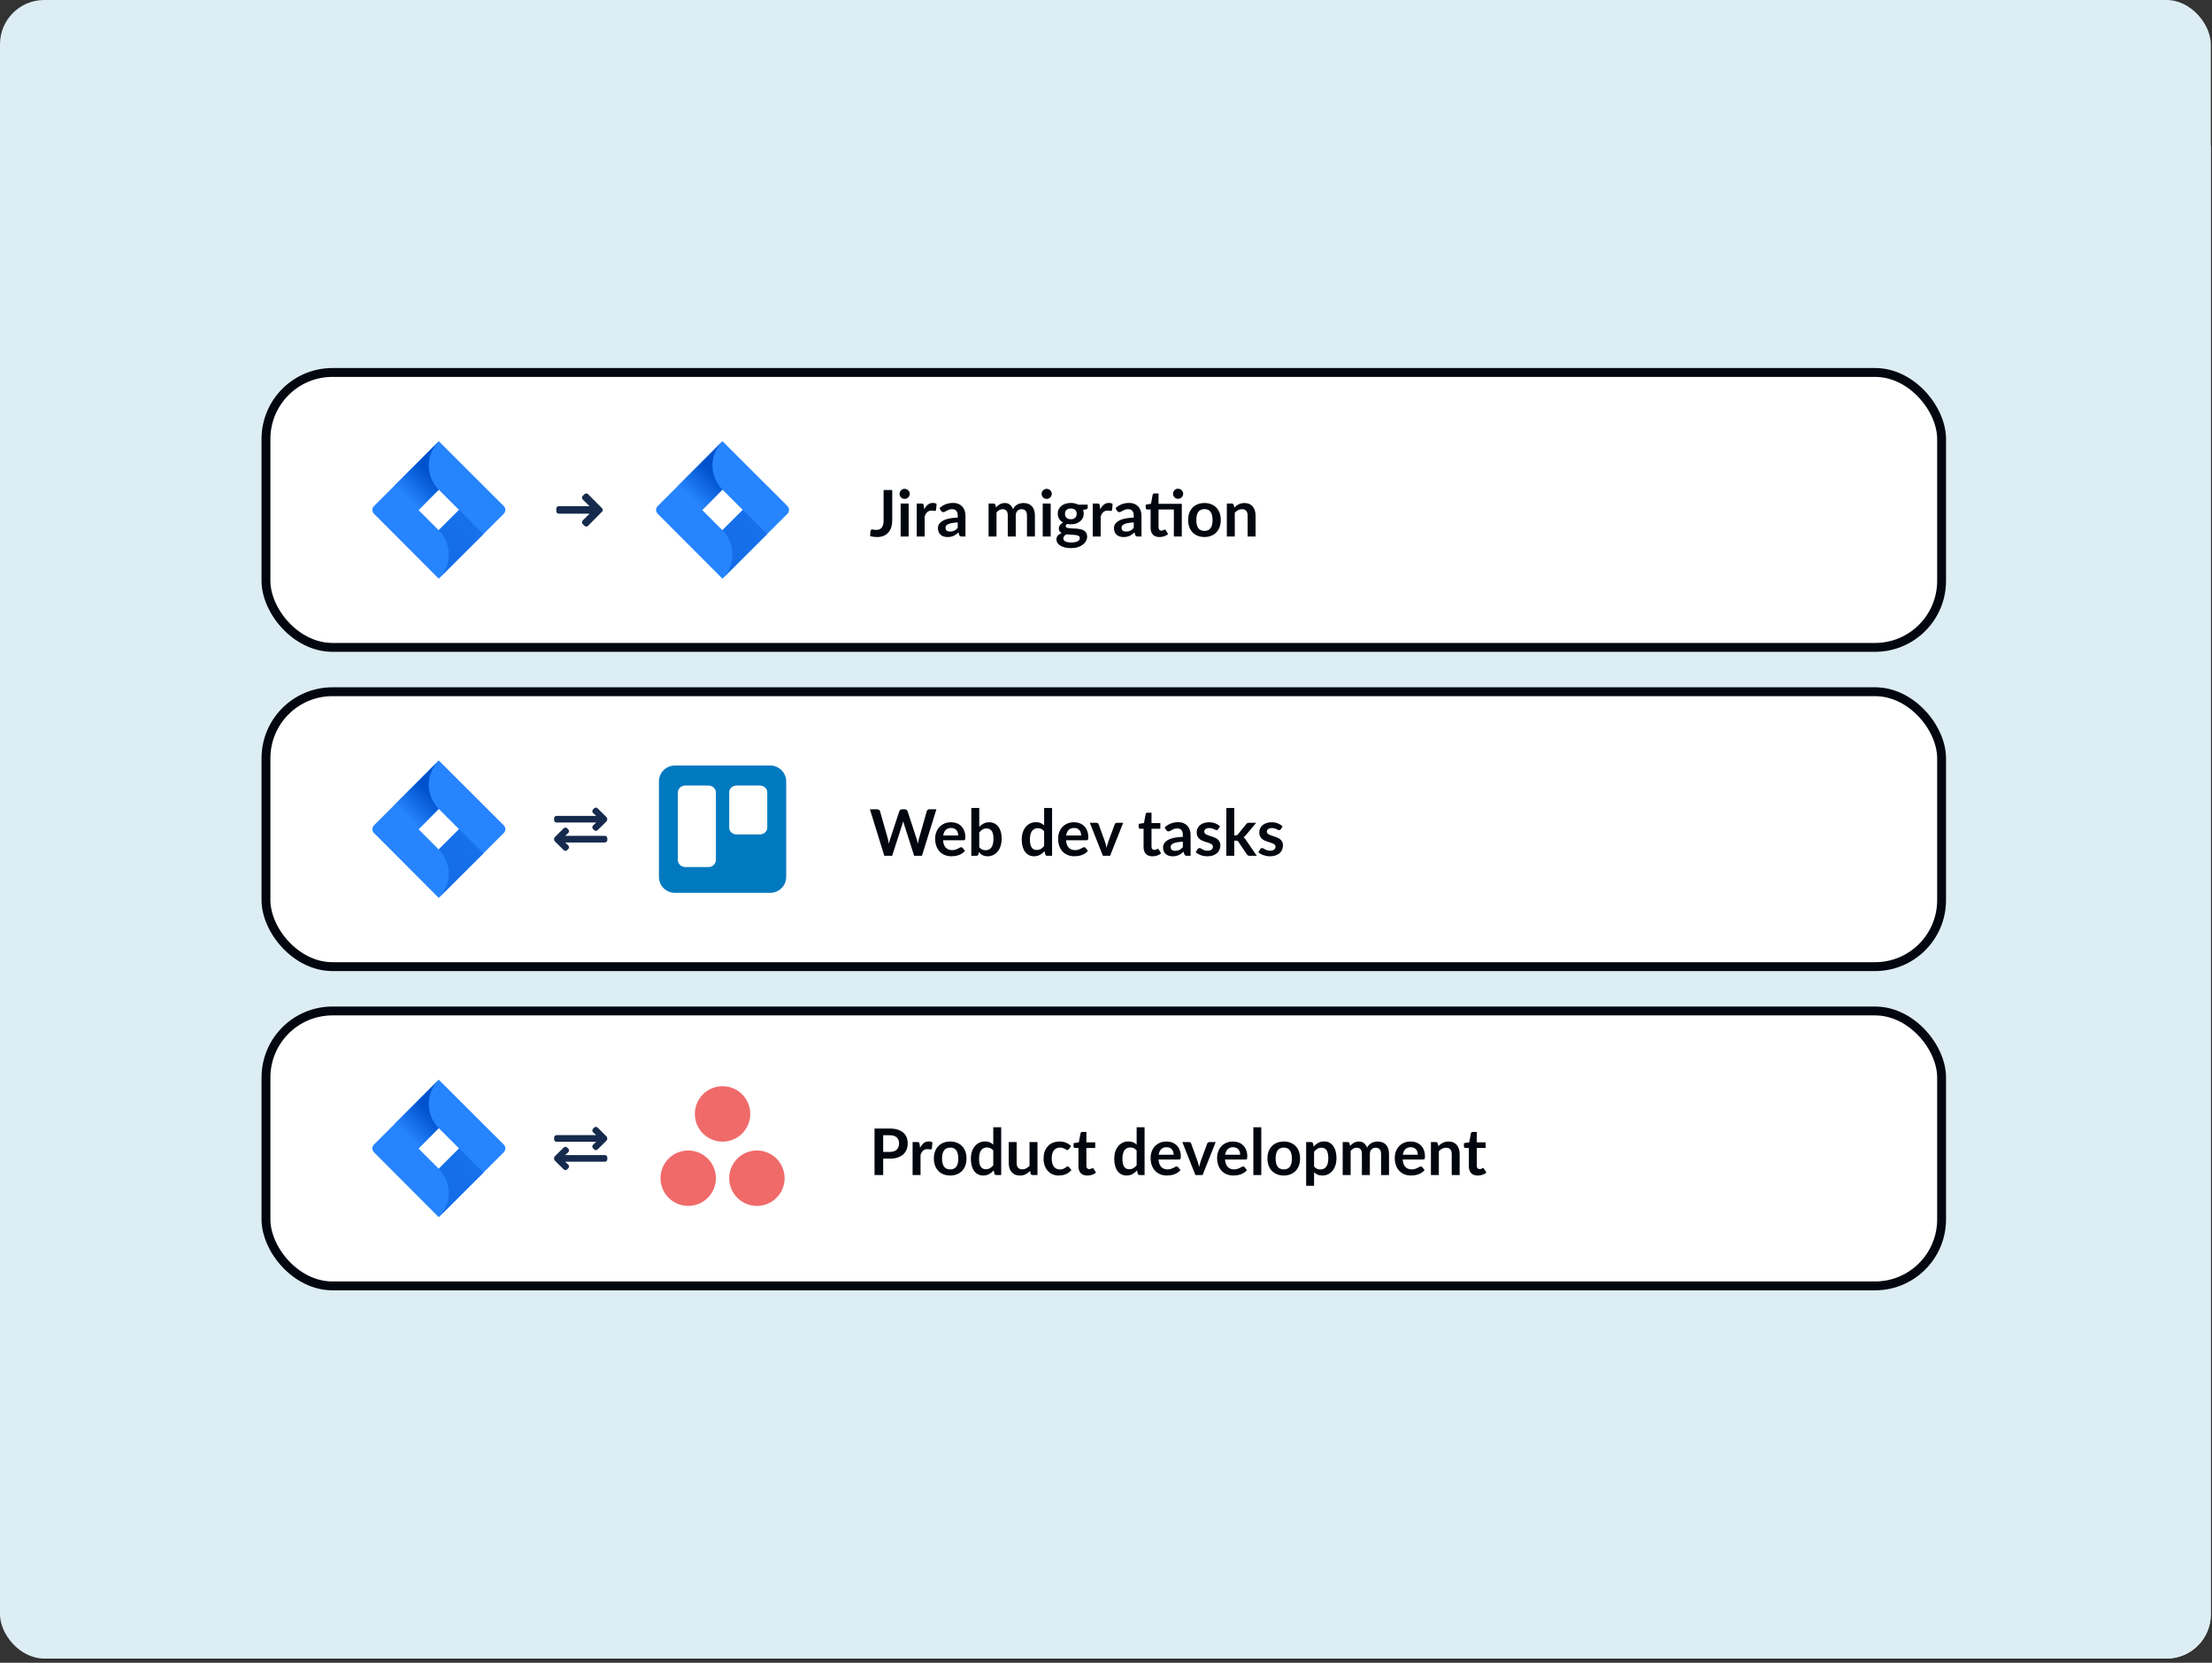 <?xml version="1.0" encoding="UTF-8"?> <svg xmlns="http://www.w3.org/2000/svg" viewBox="0 0 499 375" fill="none"><rect x="0" y="0" width="499" height="375" fill="#333333" stroke="none"/><g clip-path="url(#clip0_788_5705)"><rect width="498.729" height="374.047" rx="9.975" fill="#DDEDF4"></rect><g style="mix-blend-mode:multiply"><path d="M600.067 -45.824C600.067 -45.824 38.91 343.688 277.832 559.951C477.667 740.833 847.784 339.506 847.784 339.506L600.067 -45.824Z" fill="#DDEDF4"></path></g><rect x="60" y="84" width="378" height="62" rx="15" fill="white"></rect><g clip-path="url(#clip1_788_5705)"><path d="M113.641 114.133L100.279 100.799L98.971 99.5L88.962 109.543L84.365 114.133C84.25 114.246 84.158 114.381 84.095 114.53C84.032 114.679 84 114.838 84 115C84 115.162 84.032 115.321 84.095 115.47C84.158 115.619 84.25 115.754 84.365 115.867L93.523 125.039L98.971 130.5L109.044 120.457L109.201 120.3L113.641 115.867C113.871 115.637 114 115.325 114 115C114 114.675 113.871 114.363 113.641 114.133ZM98.971 119.586L94.395 115.004L98.971 110.421L103.561 115.004L98.971 119.586Z" fill="#2684FF"></path><path d="M98.97 110.421C97.53 108.974 96.722 107.017 96.722 104.978C96.722 102.939 97.53 100.982 98.97 99.535L88.961 109.564L94.43 115.025L98.97 110.421Z" fill="url(#paint0_linear_788_5705)"></path><path d="M103.591 114.989L98.973 119.586C100.421 121.034 101.234 122.997 101.234 125.043C101.234 127.089 100.421 129.052 98.973 130.5L109.06 120.45L103.591 114.989Z" fill="url(#paint1_linear_788_5705)"></path></g><path d="M131.453 112.633L133 114.156H126.062C125.734 114.156 125.5 114.414 125.5 114.719V115.281C125.5 115.609 125.734 115.844 126.062 115.844H133L131.453 117.391C131.242 117.602 131.242 117.977 131.453 118.188L131.852 118.586C132.062 118.797 132.438 118.797 132.648 118.586L135.812 115.398C136.047 115.188 136.047 114.836 135.812 114.625L132.648 111.438C132.438 111.227 132.062 111.227 131.852 111.438L131.453 111.836C131.242 112.047 131.242 112.422 131.453 112.633Z" fill="#152A4C"></path><g clip-path="url(#clip2_788_5705)"><path d="M177.641 114.133L164.279 100.799L162.971 99.5L152.962 109.543L148.365 114.133C148.25 114.246 148.158 114.381 148.095 114.53C148.032 114.679 148 114.838 148 115C148 115.162 148.032 115.321 148.095 115.47C148.158 115.619 148.25 115.754 148.365 115.867L157.523 125.039L162.971 130.5L173.044 120.457L173.201 120.3L177.641 115.867C177.871 115.637 178 115.325 178 115C178 114.675 177.871 114.363 177.641 114.133ZM162.971 119.586L158.395 115.004L162.971 110.421L167.561 115.004L162.971 119.586Z" fill="#2684FF"></path><path d="M162.97 110.421C161.53 108.974 160.722 107.017 160.722 104.978C160.722 102.939 161.53 100.982 162.97 99.535L152.961 109.564L158.43 115.025L162.97 110.421Z" fill="url(#paint2_linear_788_5705)"></path><path d="M167.591 114.989L162.973 119.586C164.421 121.034 165.234 122.997 165.234 125.043C165.234 127.089 164.421 129.052 162.973 130.5L173.06 120.45L167.591 114.989Z" fill="url(#paint3_linear_788_5705)"></path></g><path d="M201.281 117.272C201.281 117.862 201.209 118.394 201.064 118.868C200.919 119.341 200.701 119.745 200.411 120.079C200.126 120.413 199.768 120.669 199.338 120.848C198.907 121.027 198.407 121.116 197.836 121.116C197.575 121.116 197.319 121.099 197.067 121.065C196.816 121.036 196.552 120.988 196.277 120.92C196.291 120.727 196.308 120.533 196.328 120.34C196.347 120.147 196.364 119.953 196.378 119.76C196.393 119.653 196.434 119.569 196.502 119.506C196.574 119.438 196.676 119.404 196.806 119.404C196.888 119.404 196.995 119.421 197.125 119.455C197.261 119.489 197.43 119.506 197.633 119.506C197.909 119.506 198.153 119.467 198.366 119.39C198.578 119.308 198.755 119.179 198.895 119.005C199.04 118.831 199.149 118.606 199.221 118.331C199.294 118.05 199.33 117.712 199.33 117.315V110.512H201.281V117.272ZM204.979 113.558V121H203.18V113.558H204.979ZM205.225 111.39C205.225 111.544 205.194 111.69 205.131 111.825C205.068 111.96 204.983 112.079 204.877 112.18C204.776 112.282 204.655 112.364 204.514 112.427C204.374 112.485 204.224 112.514 204.065 112.514C203.91 112.514 203.762 112.485 203.622 112.427C203.487 112.364 203.368 112.282 203.267 112.18C203.165 112.079 203.083 111.96 203.02 111.825C202.962 111.69 202.933 111.544 202.933 111.39C202.933 111.23 202.962 111.08 203.02 110.94C203.083 110.8 203.165 110.679 203.267 110.577C203.368 110.476 203.487 110.396 203.622 110.338C203.762 110.275 203.91 110.244 204.065 110.244C204.224 110.244 204.374 110.275 204.514 110.338C204.655 110.396 204.776 110.476 204.877 110.577C204.983 110.679 205.068 110.8 205.131 110.94C205.194 111.08 205.225 111.23 205.225 111.39ZM208.495 114.849C208.727 114.405 209.003 114.056 209.322 113.805C209.641 113.549 210.018 113.421 210.453 113.421C210.797 113.421 211.072 113.496 211.28 113.645L211.164 114.987C211.14 115.074 211.104 115.137 211.055 115.176C211.012 115.21 210.951 115.227 210.874 115.227C210.801 115.227 210.693 115.214 210.548 115.19C210.407 115.166 210.27 115.154 210.134 115.154C209.936 115.154 209.759 115.183 209.605 115.241C209.45 115.299 209.31 115.384 209.184 115.495C209.063 115.601 208.954 115.732 208.858 115.887C208.766 116.041 208.679 116.218 208.596 116.416V121H206.805V113.558H207.857C208.04 113.558 208.169 113.592 208.241 113.66C208.314 113.723 208.362 113.839 208.386 114.008L208.495 114.849ZM216.048 117.823C215.531 117.847 215.096 117.893 214.743 117.961C214.39 118.024 214.107 118.106 213.894 118.208C213.682 118.309 213.529 118.428 213.437 118.563C213.345 118.698 213.3 118.846 213.3 119.005C213.3 119.32 213.391 119.545 213.575 119.68C213.764 119.815 214.008 119.883 214.308 119.883C214.675 119.883 214.992 119.818 215.258 119.687C215.529 119.552 215.792 119.349 216.048 119.078V117.823ZM211.943 114.596C212.799 113.812 213.829 113.421 215.033 113.421C215.468 113.421 215.857 113.493 216.201 113.638C216.544 113.778 216.834 113.977 217.071 114.233C217.308 114.484 217.487 114.787 217.608 115.14C217.734 115.493 217.796 115.879 217.796 116.3V121H216.984C216.815 121 216.684 120.976 216.592 120.927C216.501 120.874 216.428 120.77 216.375 120.616L216.215 120.079C216.027 120.248 215.843 120.398 215.664 120.529C215.485 120.654 215.299 120.761 215.106 120.848C214.912 120.935 214.704 121 214.482 121.044C214.264 121.092 214.022 121.116 213.756 121.116C213.442 121.116 213.152 121.075 212.886 120.993C212.62 120.906 212.39 120.778 212.197 120.608C212.004 120.439 211.854 120.229 211.747 119.977C211.641 119.726 211.588 119.433 211.588 119.1C211.588 118.911 211.619 118.725 211.682 118.541C211.745 118.353 211.847 118.174 211.987 118.004C212.132 117.835 212.318 117.676 212.545 117.526C212.772 117.376 213.051 117.245 213.379 117.134C213.713 117.023 214.1 116.933 214.54 116.866C214.98 116.793 215.483 116.75 216.048 116.735V116.3C216.048 115.802 215.942 115.435 215.729 115.198C215.517 114.956 215.209 114.835 214.808 114.835C214.518 114.835 214.276 114.869 214.083 114.936C213.894 115.004 213.727 115.082 213.582 115.169C213.437 115.251 213.304 115.326 213.183 115.393C213.067 115.461 212.937 115.495 212.792 115.495C212.666 115.495 212.56 115.464 212.473 115.401C212.386 115.333 212.316 115.256 212.262 115.169L211.943 114.596ZM223.011 121V113.558H224.106C224.338 113.558 224.491 113.667 224.563 113.885L224.679 114.436C224.81 114.291 224.945 114.158 225.085 114.037C225.23 113.916 225.383 113.812 225.542 113.725C225.707 113.638 225.881 113.57 226.065 113.522C226.253 113.469 226.459 113.442 226.681 113.442C227.15 113.442 227.534 113.57 227.834 113.827C228.139 114.078 228.366 114.414 228.516 114.835C228.632 114.588 228.777 114.378 228.951 114.204C229.125 114.025 229.316 113.88 229.524 113.769C229.732 113.658 229.952 113.575 230.184 113.522C230.421 113.469 230.658 113.442 230.895 113.442C231.306 113.442 231.671 113.505 231.99 113.631C232.309 113.757 232.578 113.94 232.795 114.182C233.013 114.424 233.177 114.719 233.289 115.067C233.405 115.415 233.463 115.814 233.463 116.264V121H231.671V116.264C231.671 115.79 231.567 115.435 231.359 115.198C231.151 114.956 230.847 114.835 230.445 114.835C230.262 114.835 230.09 114.866 229.93 114.929C229.776 114.992 229.638 115.084 229.517 115.205C229.401 115.321 229.309 115.468 229.241 115.647C229.174 115.826 229.14 116.032 229.14 116.264V121H227.341V116.264C227.341 115.766 227.24 115.403 227.036 115.176C226.838 114.949 226.546 114.835 226.159 114.835C225.898 114.835 225.654 114.9 225.426 115.031C225.204 115.156 224.996 115.331 224.803 115.553V121H223.011ZM237.022 113.558V121H235.224V113.558H237.022ZM237.269 111.39C237.269 111.544 237.237 111.69 237.175 111.825C237.112 111.96 237.027 112.079 236.921 112.18C236.819 112.282 236.698 112.364 236.558 112.427C236.418 112.485 236.268 112.514 236.108 112.514C235.954 112.514 235.806 112.485 235.666 112.427C235.531 112.364 235.412 112.282 235.311 112.18C235.209 112.079 235.127 111.96 235.064 111.825C235.006 111.69 234.977 111.544 234.977 111.39C234.977 111.23 235.006 111.08 235.064 110.94C235.127 110.8 235.209 110.679 235.311 110.577C235.412 110.476 235.531 110.396 235.666 110.338C235.806 110.275 235.954 110.244 236.108 110.244C236.268 110.244 236.418 110.275 236.558 110.338C236.698 110.396 236.819 110.476 236.921 110.577C237.027 110.679 237.112 110.8 237.175 110.94C237.237 111.08 237.269 111.23 237.269 111.39ZM241.569 117.098C241.791 117.098 241.984 117.069 242.149 117.011C242.313 116.948 242.449 116.863 242.555 116.757C242.666 116.651 242.748 116.522 242.802 116.373C242.86 116.223 242.889 116.058 242.889 115.879C242.889 115.512 242.777 115.222 242.555 115.009C242.337 114.791 242.009 114.683 241.569 114.683C241.129 114.683 240.797 114.791 240.575 115.009C240.357 115.222 240.249 115.512 240.249 115.879C240.249 116.053 240.275 116.215 240.328 116.365C240.386 116.515 240.469 116.646 240.575 116.757C240.686 116.863 240.824 116.948 240.988 117.011C241.158 117.069 241.351 117.098 241.569 117.098ZM243.592 121.334C243.592 121.189 243.549 121.07 243.462 120.978C243.375 120.886 243.256 120.816 243.106 120.768C242.956 120.715 242.78 120.676 242.577 120.652C242.379 120.628 242.166 120.611 241.938 120.601C241.716 120.587 241.484 120.574 241.242 120.565C241.005 120.555 240.773 120.536 240.546 120.507C240.348 120.618 240.186 120.749 240.06 120.898C239.939 121.048 239.879 121.222 239.879 121.421C239.879 121.551 239.91 121.672 239.973 121.783C240.041 121.899 240.145 121.999 240.285 122.081C240.43 122.163 240.616 122.226 240.843 122.269C241.071 122.318 241.349 122.342 241.677 122.342C242.011 122.342 242.299 122.315 242.54 122.262C242.782 122.214 242.981 122.144 243.135 122.052C243.295 121.965 243.411 121.858 243.483 121.733C243.556 121.612 243.592 121.479 243.592 121.334ZM245.376 113.812V114.48C245.376 114.692 245.248 114.823 244.992 114.871L244.325 114.994C244.426 115.251 244.477 115.531 244.477 115.836C244.477 116.203 244.402 116.537 244.252 116.837C244.107 117.132 243.904 117.383 243.643 117.591C243.382 117.799 243.072 117.961 242.715 118.077C242.362 118.188 241.98 118.244 241.569 118.244C241.424 118.244 241.283 118.237 241.148 118.222C241.013 118.208 240.88 118.188 240.749 118.164C240.517 118.304 240.401 118.461 240.401 118.636C240.401 118.785 240.469 118.897 240.604 118.969C240.744 119.037 240.928 119.085 241.155 119.114C241.382 119.143 241.641 119.163 241.931 119.172C242.221 119.177 242.519 119.192 242.823 119.216C243.128 119.24 243.425 119.283 243.715 119.346C244.006 119.404 244.264 119.499 244.492 119.629C244.719 119.76 244.9 119.939 245.036 120.166C245.176 120.388 245.246 120.676 245.246 121.029C245.246 121.358 245.164 121.677 244.999 121.986C244.84 122.296 244.605 122.571 244.296 122.813C243.991 123.055 243.614 123.248 243.164 123.394C242.719 123.543 242.212 123.618 241.641 123.618C241.08 123.618 240.592 123.563 240.176 123.452C239.76 123.345 239.414 123.2 239.139 123.016C238.863 122.837 238.658 122.63 238.522 122.393C238.387 122.156 238.319 121.909 238.319 121.653C238.319 121.305 238.423 121.015 238.631 120.782C238.844 120.545 239.134 120.357 239.501 120.217C239.303 120.115 239.146 119.98 239.03 119.811C238.914 119.641 238.856 119.419 238.856 119.143C238.856 119.032 238.875 118.918 238.914 118.802C238.957 118.681 239.018 118.563 239.095 118.447C239.178 118.331 239.279 118.222 239.4 118.121C239.521 118.014 239.663 117.92 239.828 117.838C239.451 117.635 239.153 117.364 238.936 117.025C238.723 116.687 238.617 116.29 238.617 115.836C238.617 115.468 238.689 115.137 238.834 114.842C238.984 114.542 239.19 114.289 239.451 114.081C239.717 113.868 240.029 113.706 240.386 113.595C240.749 113.483 241.143 113.428 241.569 113.428C241.888 113.428 242.188 113.462 242.468 113.529C242.748 113.592 243.005 113.687 243.237 113.812H245.376ZM248.203 114.849C248.435 114.405 248.71 114.056 249.029 113.805C249.348 113.549 249.726 113.421 250.161 113.421C250.504 113.421 250.78 113.496 250.988 113.645L250.872 114.987C250.847 115.074 250.811 115.137 250.763 115.176C250.719 115.21 250.659 115.227 250.582 115.227C250.509 115.227 250.4 115.214 250.255 115.19C250.115 115.166 249.977 115.154 249.842 115.154C249.643 115.154 249.467 115.183 249.312 115.241C249.157 115.299 249.017 115.384 248.892 115.495C248.771 115.601 248.662 115.732 248.565 115.887C248.473 116.041 248.386 116.218 248.304 116.416V121H246.513V113.558H247.564C247.748 113.558 247.876 113.592 247.949 113.66C248.021 113.723 248.07 113.839 248.094 114.008L248.203 114.849ZM255.756 117.823C255.239 117.847 254.803 117.893 254.45 117.961C254.097 118.024 253.815 118.106 253.602 118.208C253.389 118.309 253.237 118.428 253.145 118.563C253.053 118.698 253.007 118.846 253.007 119.005C253.007 119.32 253.099 119.545 253.283 119.68C253.471 119.815 253.715 119.883 254.015 119.883C254.383 119.883 254.699 119.818 254.965 119.687C255.236 119.552 255.5 119.349 255.756 119.078V117.823ZM251.651 114.596C252.507 113.812 253.537 113.421 254.741 113.421C255.176 113.421 255.565 113.493 255.908 113.638C256.252 113.778 256.542 113.977 256.779 114.233C257.016 114.484 257.195 114.787 257.315 115.14C257.441 115.493 257.504 115.879 257.504 116.3V121H256.692C256.522 121 256.392 120.976 256.3 120.927C256.208 120.874 256.136 120.77 256.082 120.616L255.923 120.079C255.734 120.248 255.55 120.398 255.372 120.529C255.193 120.654 255.007 120.761 254.813 120.848C254.62 120.935 254.412 121 254.189 121.044C253.972 121.092 253.73 121.116 253.464 121.116C253.15 121.116 252.86 121.075 252.594 120.993C252.328 120.906 252.098 120.778 251.905 120.608C251.711 120.439 251.561 120.229 251.455 119.977C251.349 119.726 251.295 119.433 251.295 119.1C251.295 118.911 251.327 118.725 251.39 118.541C251.453 118.353 251.554 118.174 251.694 118.004C251.839 117.835 252.026 117.676 252.253 117.526C252.48 117.376 252.758 117.245 253.087 117.134C253.421 117.023 253.807 116.933 254.247 116.866C254.687 116.793 255.19 116.75 255.756 116.735V116.3C255.756 115.802 255.65 115.435 255.437 115.198C255.224 114.956 254.917 114.835 254.516 114.835C254.226 114.835 253.984 114.869 253.79 114.936C253.602 115.004 253.435 115.082 253.29 115.169C253.145 115.251 253.012 115.326 252.891 115.393C252.775 115.461 252.644 115.495 252.499 115.495C252.374 115.495 252.267 115.464 252.18 115.401C252.093 115.333 252.023 115.256 251.97 115.169L251.651 114.596ZM266.599 121H264.807V114.9H261.355V118.933C261.355 119.165 261.411 119.346 261.522 119.477C261.638 119.607 261.795 119.673 261.993 119.673C262.104 119.673 262.196 119.661 262.269 119.636C262.346 119.607 262.412 119.578 262.465 119.549C262.523 119.52 262.574 119.494 262.617 119.47C262.661 119.441 262.704 119.426 262.748 119.426C262.801 119.426 262.844 119.441 262.878 119.47C262.912 119.494 262.948 119.532 262.987 119.586L263.524 120.456C263.263 120.674 262.963 120.838 262.624 120.949C262.286 121.06 261.935 121.116 261.573 121.116C260.925 121.116 260.427 120.935 260.078 120.572C259.735 120.205 259.563 119.699 259.563 119.056V114.9H258.802C258.705 114.9 258.623 114.869 258.555 114.806C258.488 114.743 258.454 114.649 258.454 114.523V113.812L259.651 113.609L260.028 111.586C260.052 111.489 260.098 111.414 260.166 111.361C260.233 111.308 260.32 111.281 260.427 111.281H261.355V113.624H266.599V121ZM266.911 111.361C266.911 111.515 266.879 111.663 266.817 111.803C266.754 111.939 266.669 112.057 266.563 112.159C266.461 112.26 266.338 112.342 266.193 112.405C266.053 112.463 265.903 112.492 265.743 112.492C265.588 112.492 265.443 112.463 265.308 112.405C265.173 112.342 265.054 112.26 264.953 112.159C264.851 112.057 264.769 111.939 264.706 111.803C264.648 111.663 264.619 111.515 264.619 111.361C264.619 111.201 264.648 111.054 264.706 110.918C264.769 110.778 264.851 110.657 264.953 110.556C265.054 110.449 265.173 110.367 265.308 110.309C265.443 110.246 265.588 110.215 265.743 110.215C265.903 110.215 266.053 110.246 266.193 110.309C266.338 110.367 266.461 110.449 266.563 110.556C266.669 110.657 266.754 110.778 266.817 110.918C266.879 111.054 266.911 111.201 266.911 111.361ZM271.72 113.442C272.272 113.442 272.772 113.532 273.222 113.711C273.676 113.89 274.063 114.143 274.382 114.472C274.706 114.801 274.955 115.202 275.129 115.676C275.303 116.15 275.39 116.68 275.39 117.265C275.39 117.855 275.303 118.386 275.129 118.86C274.955 119.334 274.706 119.738 274.382 120.072C274.063 120.405 273.676 120.662 273.222 120.84C272.772 121.019 272.272 121.109 271.72 121.109C271.164 121.109 270.659 121.019 270.204 120.84C269.75 120.662 269.361 120.405 269.037 120.072C268.718 119.738 268.469 119.334 268.29 118.86C268.116 118.386 268.029 117.855 268.029 117.265C268.029 116.68 268.116 116.15 268.29 115.676C268.469 115.202 268.718 114.801 269.037 114.472C269.361 114.143 269.75 113.89 270.204 113.711C270.659 113.532 271.164 113.442 271.72 113.442ZM271.72 119.731C272.339 119.731 272.796 119.523 273.091 119.107C273.391 118.691 273.541 118.082 273.541 117.279C273.541 116.477 273.391 115.865 273.091 115.444C272.796 115.023 272.339 114.813 271.72 114.813C271.092 114.813 270.625 115.026 270.321 115.451C270.021 115.872 269.871 116.481 269.871 117.279C269.871 118.077 270.021 118.686 270.321 119.107C270.625 119.523 271.092 119.731 271.72 119.731ZM278.433 114.472C278.583 114.322 278.74 114.185 278.904 114.059C279.073 113.928 279.25 113.819 279.434 113.732C279.622 113.641 279.823 113.57 280.036 113.522C280.248 113.469 280.48 113.442 280.732 113.442C281.138 113.442 281.498 113.512 281.813 113.653C282.127 113.788 282.388 113.981 282.596 114.233C282.809 114.48 282.968 114.777 283.075 115.125C283.186 115.468 283.241 115.848 283.241 116.264V121H281.45V116.264C281.45 115.809 281.346 115.459 281.138 115.212C280.93 114.961 280.613 114.835 280.188 114.835C279.878 114.835 279.588 114.905 279.317 115.045C279.047 115.185 278.79 115.376 278.549 115.618V121H276.757V113.558H277.852C278.084 113.558 278.237 113.667 278.309 113.885L278.433 114.472Z" fill="#02060F"></path><rect x="60" y="84" width="378" height="62" rx="15" stroke="#02060F" stroke-width="2"></rect><rect x="60" y="156" width="378" height="62" rx="15" fill="white"></rect><g clip-path="url(#clip3_788_5705)"><path d="M113.641 186.133L100.279 172.799L98.971 171.5L88.962 181.543L84.365 186.133C84.25 186.246 84.158 186.381 84.095 186.53C84.032 186.679 84 186.838 84 187C84 187.162 84.032 187.321 84.095 187.47C84.158 187.619 84.25 187.754 84.365 187.867L93.523 197.039L98.971 202.5L109.044 192.457L109.201 192.3L113.641 187.867C113.871 187.637 114 187.325 114 187C114 186.675 113.871 186.363 113.641 186.133ZM98.971 191.586L94.395 187.004L98.971 182.421L103.561 187.004L98.971 191.586Z" fill="#2684FF"></path><path d="M98.97 182.421C97.53 180.974 96.722 179.017 96.722 176.978C96.722 174.939 97.53 172.982 98.97 171.535L88.961 181.564L94.43 187.025L98.97 182.421Z" fill="url(#paint4_linear_788_5705)"></path><path d="M103.591 186.989L98.973 191.586C100.421 193.034 101.234 194.997 101.234 197.043C101.234 199.089 100.421 201.052 98.973 202.5L109.06 192.45L103.591 186.989Z" fill="url(#paint5_linear_788_5705)"></path></g><path d="M125.002 184.938C125.002 185.266 125.236 185.5 125.564 185.5H134.494L133.791 186.156C133.557 186.391 133.557 186.742 133.791 186.977L134.025 187.211C134.26 187.445 134.611 187.445 134.822 187.211L136.768 185.289C137.072 185.008 137.072 184.516 136.768 184.234L134.822 182.312C134.611 182.078 134.26 182.078 134.025 182.312L133.791 182.547C133.557 182.781 133.557 183.133 133.791 183.367L134.494 184H125.564C125.236 184 125.002 184.258 125.002 184.562V184.938ZM136.439 188.5H127.486L128.189 187.867C128.424 187.633 128.424 187.281 128.189 187.047L127.955 186.812C127.721 186.578 127.369 186.578 127.158 186.812L125.213 188.734C124.908 189.016 124.908 189.508 125.213 189.789L127.158 191.711C127.369 191.945 127.721 191.945 127.955 191.711L128.189 191.477C128.424 191.242 128.424 190.891 128.189 190.656L127.486 190H136.439C136.744 190 137.002 189.766 137.002 189.438V189.062C137.002 188.758 136.744 188.5 136.439 188.5Z" fill="#152A4C"></path><path fill-rule="evenodd" clip-rule="evenodd" d="M177.354 176.234C177.354 174.253 175.746 172.646 173.765 172.646H152.233C150.252 172.646 148.645 174.253 148.645 176.234V197.766C148.645 199.747 150.252 201.355 152.233 201.355H173.765C175.746 201.355 177.354 199.747 177.354 197.766V176.234Z" fill="#0079BF"></path><path fill-rule="evenodd" clip-rule="evenodd" d="M173.084 178.664C173.084 177.828 172.328 177.15 171.396 177.15H166.189C165.257 177.15 164.5 177.828 164.5 178.664V186.674C164.5 187.509 165.257 188.187 166.189 188.187H171.396C172.328 188.187 173.084 187.509 173.084 186.674V178.664Z" fill="white"></path><path fill-rule="evenodd" clip-rule="evenodd" d="M161.498 178.755C161.498 177.87 160.742 177.15 159.81 177.15H154.603C153.671 177.15 152.914 177.87 152.914 178.755V193.94C152.914 194.826 153.671 195.545 154.603 195.545H159.81C160.742 195.545 161.498 194.826 161.498 193.94V178.755Z" fill="white"></path><path d="M211.24 182.512L207.983 193H206.221L203.929 185.834C203.866 185.66 203.808 185.447 203.755 185.196C203.726 185.317 203.697 185.43 203.668 185.537C203.639 185.643 203.607 185.742 203.573 185.834L201.26 193H199.49L196.24 182.512H197.872C198.042 182.512 198.182 182.553 198.293 182.635C198.409 182.713 198.487 182.819 198.525 182.955L200.309 189.228C200.348 189.383 200.384 189.552 200.418 189.736C200.457 189.915 200.496 190.104 200.534 190.302C200.573 190.099 200.614 189.908 200.658 189.729C200.706 189.55 200.757 189.383 200.81 189.228L202.87 182.955C202.908 182.843 202.983 182.742 203.095 182.65C203.211 182.558 203.351 182.512 203.515 182.512H204.088C204.258 182.512 204.395 182.553 204.502 182.635C204.608 182.718 204.688 182.824 204.741 182.955L206.794 189.228C206.895 189.528 206.987 189.874 207.069 190.266C207.132 189.884 207.202 189.538 207.28 189.228L209.064 182.955C209.093 182.834 209.165 182.73 209.281 182.643C209.402 182.556 209.545 182.512 209.709 182.512H211.24ZM216.161 188.423C216.161 188.191 216.127 187.974 216.059 187.771C215.996 187.563 215.9 187.381 215.769 187.227C215.639 187.072 215.472 186.951 215.269 186.864C215.07 186.772 214.838 186.726 214.572 186.726C214.055 186.726 213.646 186.874 213.347 187.169C213.052 187.464 212.863 187.882 212.781 188.423H216.161ZM212.745 189.504C212.774 189.886 212.841 190.217 212.948 190.498C213.054 190.773 213.194 191.003 213.368 191.187C213.542 191.366 213.748 191.501 213.985 191.593C214.227 191.68 214.493 191.723 214.783 191.723C215.073 191.723 215.322 191.69 215.53 191.622C215.742 191.554 215.926 191.479 216.081 191.397C216.241 191.315 216.378 191.24 216.494 191.172C216.615 191.105 216.731 191.071 216.843 191.071C216.992 191.071 217.104 191.126 217.176 191.238L217.691 191.89C217.493 192.122 217.27 192.318 217.024 192.478C216.777 192.633 216.519 192.758 216.248 192.855C215.982 192.947 215.709 193.012 215.428 193.051C215.153 193.089 214.884 193.109 214.623 193.109C214.106 193.109 213.625 193.024 213.18 192.855C212.735 192.681 212.348 192.427 212.019 192.093C211.69 191.755 211.432 191.339 211.243 190.846C211.055 190.348 210.96 189.772 210.96 189.12C210.96 188.612 211.043 188.136 211.207 187.691C211.371 187.241 211.606 186.852 211.91 186.523C212.22 186.189 212.595 185.926 213.035 185.732C213.48 185.539 213.98 185.442 214.536 185.442C215.005 185.442 215.438 185.517 215.834 185.667C216.231 185.817 216.572 186.037 216.857 186.327C217.142 186.612 217.365 186.965 217.524 187.386C217.689 187.802 217.771 188.278 217.771 188.815C217.771 189.086 217.742 189.27 217.684 189.366C217.626 189.458 217.515 189.504 217.35 189.504H212.745ZM220.907 191.071C221.11 191.317 221.33 191.491 221.567 191.593C221.809 191.694 222.062 191.745 222.328 191.745C222.604 191.745 222.851 191.697 223.068 191.6C223.291 191.499 223.479 191.344 223.634 191.136C223.789 190.923 223.907 190.655 223.989 190.331C224.072 190.002 224.113 189.61 224.113 189.156C224.113 188.339 223.977 187.749 223.707 187.386C223.436 187.019 223.046 186.835 222.539 186.835C222.195 186.835 221.896 186.915 221.639 187.074C221.383 187.229 221.139 187.449 220.907 187.734V191.071ZM220.907 186.472C221.207 186.158 221.538 185.909 221.9 185.725C222.268 185.537 222.686 185.442 223.155 185.442C223.586 185.442 223.972 185.527 224.316 185.696C224.664 185.865 224.959 186.11 225.201 186.429C225.447 186.743 225.636 187.125 225.766 187.575C225.897 188.024 225.962 188.53 225.962 189.091C225.962 189.695 225.887 190.244 225.737 190.737C225.587 191.23 225.372 191.653 225.092 192.006C224.816 192.354 224.483 192.625 224.091 192.819C223.699 193.012 223.264 193.109 222.785 193.109C222.553 193.109 222.343 193.085 222.154 193.036C221.966 192.993 221.792 192.93 221.632 192.848C221.473 192.765 221.325 192.666 221.19 192.55C221.059 192.429 220.933 192.296 220.813 192.151L220.733 192.652C220.704 192.778 220.653 192.867 220.58 192.92C220.513 192.973 220.418 193 220.298 193H219.115V182.222H220.907V186.472ZM235.544 187.459C235.341 187.212 235.119 187.038 234.877 186.936C234.64 186.835 234.384 186.784 234.108 186.784C233.837 186.784 233.593 186.835 233.375 186.936C233.158 187.038 232.972 187.193 232.817 187.401C232.662 187.604 232.544 187.865 232.462 188.184C232.379 188.498 232.338 188.871 232.338 189.301C232.338 189.736 232.372 190.106 232.44 190.411C232.512 190.71 232.614 190.957 232.744 191.15C232.875 191.339 233.035 191.477 233.223 191.564C233.412 191.646 233.622 191.687 233.854 191.687C234.227 191.687 234.543 191.61 234.804 191.455C235.065 191.3 235.312 191.08 235.544 190.795V187.459ZM237.336 182.222V193H236.24C236.004 193 235.854 192.891 235.791 192.674L235.638 191.956C235.339 192.299 234.993 192.577 234.601 192.79C234.214 193.002 233.762 193.109 233.245 193.109C232.839 193.109 232.466 193.024 232.128 192.855C231.789 192.686 231.497 192.442 231.25 192.122C231.009 191.798 230.82 191.399 230.685 190.926C230.554 190.452 230.489 189.91 230.489 189.301C230.489 188.75 230.564 188.237 230.714 187.763C230.864 187.289 231.079 186.878 231.359 186.53C231.64 186.182 231.976 185.911 232.367 185.718C232.759 185.52 233.199 185.421 233.687 185.421C234.103 185.421 234.459 185.486 234.754 185.616C235.049 185.747 235.312 185.923 235.544 186.146V182.222H237.336ZM243.898 188.423C243.898 188.191 243.864 187.974 243.796 187.771C243.734 187.563 243.637 187.381 243.506 187.227C243.376 187.072 243.209 186.951 243.006 186.864C242.808 186.772 242.575 186.726 242.31 186.726C241.792 186.726 241.384 186.874 241.084 187.169C240.789 187.464 240.6 187.882 240.518 188.423H243.898ZM240.482 189.504C240.511 189.886 240.578 190.217 240.685 190.498C240.791 190.773 240.931 191.003 241.106 191.187C241.28 191.366 241.485 191.501 241.722 191.593C241.964 191.68 242.23 191.723 242.52 191.723C242.81 191.723 243.059 191.69 243.267 191.622C243.48 191.554 243.663 191.479 243.818 191.397C243.978 191.315 244.116 191.24 244.232 191.172C244.352 191.105 244.469 191.071 244.58 191.071C244.73 191.071 244.841 191.126 244.913 191.238L245.428 191.89C245.23 192.122 245.008 192.318 244.761 192.478C244.514 192.633 244.256 192.758 243.985 192.855C243.719 192.947 243.446 193.012 243.165 193.051C242.89 193.089 242.621 193.109 242.36 193.109C241.843 193.109 241.362 193.024 240.917 192.855C240.472 192.681 240.085 192.427 239.756 192.093C239.428 191.755 239.169 191.339 238.98 190.846C238.792 190.348 238.698 189.772 238.698 189.12C238.698 188.612 238.78 188.136 238.944 187.691C239.109 187.241 239.343 186.852 239.648 186.523C239.957 186.189 240.332 185.926 240.772 185.732C241.217 185.539 241.717 185.442 242.273 185.442C242.742 185.442 243.175 185.517 243.572 185.667C243.968 185.817 244.309 186.037 244.594 186.327C244.88 186.612 245.102 186.965 245.262 187.386C245.426 187.802 245.508 188.278 245.508 188.815C245.508 189.086 245.479 189.27 245.421 189.366C245.363 189.458 245.252 189.504 245.087 189.504H240.482ZM253.377 185.558L250.425 193H248.801L245.849 185.558H247.328C247.464 185.558 247.575 185.59 247.662 185.653C247.754 185.716 247.814 185.795 247.843 185.892L249.279 189.867C249.357 190.099 249.425 190.326 249.483 190.548C249.541 190.771 249.591 190.993 249.635 191.216C249.683 190.993 249.736 190.771 249.794 190.548C249.852 190.326 249.923 190.099 250.005 189.867L251.47 185.892C251.504 185.795 251.564 185.716 251.651 185.653C251.738 185.59 251.842 185.558 251.963 185.558H253.377ZM259.986 193.116C259.338 193.116 258.84 192.935 258.492 192.572C258.149 192.205 257.977 191.699 257.977 191.056V186.9H257.215C257.119 186.9 257.036 186.869 256.969 186.806C256.901 186.743 256.867 186.649 256.867 186.523V185.812L258.064 185.616L258.441 183.586C258.465 183.489 258.511 183.414 258.579 183.361C258.647 183.308 258.734 183.281 258.84 183.281H259.768V185.624H261.756V186.9H259.768V190.933C259.768 191.165 259.824 191.346 259.935 191.477C260.051 191.607 260.208 191.673 260.407 191.673C260.518 191.673 260.61 191.661 260.682 191.636C260.76 191.607 260.825 191.578 260.878 191.549C260.936 191.52 260.987 191.494 261.03 191.47C261.074 191.441 261.117 191.426 261.161 191.426C261.214 191.426 261.258 191.441 261.292 191.47C261.325 191.494 261.362 191.532 261.4 191.586L261.937 192.456C261.676 192.674 261.376 192.838 261.038 192.949C260.699 193.06 260.349 193.116 259.986 193.116ZM266.834 189.823C266.316 189.847 265.881 189.893 265.528 189.961C265.175 190.024 264.892 190.106 264.68 190.208C264.467 190.309 264.315 190.428 264.223 190.563C264.131 190.698 264.085 190.846 264.085 191.005C264.085 191.32 264.177 191.545 264.361 191.68C264.549 191.815 264.793 191.883 265.093 191.883C265.461 191.883 265.777 191.818 266.043 191.687C266.314 191.552 266.578 191.349 266.834 191.078V189.823ZM262.729 186.596C263.585 185.812 264.614 185.421 265.818 185.421C266.254 185.421 266.643 185.493 266.986 185.638C267.33 185.778 267.62 185.977 267.857 186.233C268.093 186.484 268.272 186.787 268.393 187.14C268.519 187.493 268.582 187.879 268.582 188.3V193H267.77C267.6 193 267.47 192.976 267.378 192.927C267.286 192.874 267.213 192.77 267.16 192.616L267.001 192.079C266.812 192.248 266.628 192.398 266.449 192.529C266.271 192.654 266.084 192.761 265.891 192.848C265.698 192.935 265.49 193 265.267 193.044C265.05 193.092 264.808 193.116 264.542 193.116C264.228 193.116 263.937 193.075 263.672 192.993C263.406 192.906 263.176 192.778 262.983 192.608C262.789 192.439 262.639 192.229 262.533 191.977C262.426 191.726 262.373 191.433 262.373 191.1C262.373 190.911 262.405 190.725 262.468 190.541C262.53 190.353 262.632 190.174 262.772 190.004C262.917 189.835 263.103 189.676 263.331 189.526C263.558 189.376 263.836 189.245 264.165 189.134C264.498 189.023 264.885 188.933 265.325 188.866C265.765 188.793 266.268 188.75 266.834 188.735V188.3C266.834 187.802 266.728 187.435 266.515 187.198C266.302 186.956 265.995 186.835 265.594 186.835C265.303 186.835 265.062 186.869 264.868 186.936C264.68 187.004 264.513 187.082 264.368 187.169C264.223 187.251 264.09 187.326 263.969 187.393C263.853 187.461 263.722 187.495 263.577 187.495C263.452 187.495 263.345 187.464 263.258 187.401C263.171 187.333 263.101 187.256 263.048 187.169L262.729 186.596ZM274.81 187.009C274.761 187.086 274.71 187.142 274.657 187.176C274.604 187.205 274.536 187.219 274.454 187.219C274.367 187.219 274.273 187.195 274.171 187.147C274.075 187.098 273.961 187.045 273.83 186.987C273.7 186.924 273.55 186.869 273.381 186.82C273.216 186.772 273.02 186.748 272.793 186.748C272.44 186.748 272.162 186.823 271.959 186.973C271.761 187.123 271.662 187.318 271.662 187.56C271.662 187.72 271.712 187.855 271.814 187.966C271.92 188.073 272.058 188.167 272.227 188.249C272.401 188.331 272.597 188.406 272.815 188.474C273.033 188.537 273.253 188.607 273.475 188.684C273.702 188.762 273.925 188.851 274.142 188.953C274.36 189.05 274.553 189.175 274.722 189.33C274.897 189.48 275.034 189.661 275.136 189.874C275.242 190.087 275.295 190.343 275.295 190.643C275.295 191.001 275.23 191.332 275.1 191.636C274.974 191.936 274.785 192.197 274.534 192.42C274.282 192.637 273.971 192.809 273.598 192.935C273.231 193.056 272.805 193.116 272.322 193.116C272.065 193.116 271.814 193.092 271.567 193.044C271.326 193 271.091 192.937 270.864 192.855C270.641 192.773 270.434 192.676 270.24 192.565C270.052 192.454 269.885 192.333 269.74 192.202L270.153 191.52C270.206 191.438 270.269 191.375 270.342 191.332C270.414 191.288 270.506 191.267 270.617 191.267C270.728 191.267 270.832 191.298 270.929 191.361C271.031 191.424 271.147 191.491 271.277 191.564C271.408 191.636 271.56 191.704 271.734 191.767C271.913 191.83 272.138 191.861 272.409 191.861C272.622 191.861 272.803 191.837 272.953 191.789C273.107 191.736 273.233 191.668 273.33 191.586C273.431 191.503 273.504 191.409 273.547 191.303C273.596 191.192 273.62 191.078 273.62 190.962C273.62 190.788 273.567 190.645 273.46 190.534C273.359 190.423 273.221 190.326 273.047 190.244C272.878 190.162 272.682 190.089 272.46 190.026C272.242 189.959 272.017 189.886 271.785 189.809C271.558 189.731 271.333 189.642 271.11 189.54C270.893 189.434 270.697 189.301 270.523 189.141C270.354 188.982 270.216 188.786 270.11 188.554C270.008 188.322 269.957 188.041 269.957 187.713C269.957 187.408 270.018 187.118 270.139 186.842C270.259 186.567 270.436 186.327 270.668 186.124C270.905 185.916 271.197 185.752 271.546 185.631C271.899 185.505 272.305 185.442 272.764 185.442C273.277 185.442 273.743 185.527 274.164 185.696C274.585 185.865 274.935 186.088 275.216 186.363L274.81 187.009ZM278.435 182.222V188.394H278.769C278.89 188.394 278.984 188.38 279.052 188.351C279.124 188.317 279.197 188.252 279.269 188.155L281.119 185.87C281.196 185.769 281.281 185.691 281.373 185.638C281.47 185.585 281.593 185.558 281.743 185.558H283.382L281.068 188.322C280.904 188.539 280.725 188.706 280.531 188.822C280.633 188.895 280.722 188.979 280.8 189.076C280.882 189.173 280.959 189.277 281.032 189.388L283.512 193H281.895C281.755 193 281.634 192.978 281.532 192.935C281.431 192.886 281.346 192.802 281.279 192.681L279.378 189.859C279.311 189.748 279.24 189.676 279.168 189.642C279.095 189.608 278.987 189.591 278.842 189.591H278.435V193H276.644V182.222H278.435ZM288.933 187.009C288.885 187.086 288.834 187.142 288.781 187.176C288.728 187.205 288.66 187.219 288.578 187.219C288.491 187.219 288.396 187.195 288.295 187.147C288.198 187.098 288.084 187.045 287.954 186.987C287.823 186.924 287.673 186.869 287.504 186.82C287.34 186.772 287.144 186.748 286.917 186.748C286.564 186.748 286.286 186.823 286.083 186.973C285.884 187.123 285.785 187.318 285.785 187.56C285.785 187.72 285.836 187.855 285.938 187.966C286.044 188.073 286.182 188.167 286.351 188.249C286.525 188.331 286.721 188.406 286.939 188.474C287.156 188.537 287.376 188.607 287.599 188.684C287.826 188.762 288.048 188.851 288.266 188.953C288.483 189.05 288.677 189.175 288.846 189.33C289.02 189.48 289.158 189.661 289.259 189.874C289.366 190.087 289.419 190.343 289.419 190.643C289.419 191.001 289.354 191.332 289.223 191.636C289.098 191.936 288.909 192.197 288.657 192.42C288.406 192.637 288.094 192.809 287.722 192.935C287.354 193.056 286.929 193.116 286.445 193.116C286.189 193.116 285.938 193.092 285.691 193.044C285.449 193 285.215 192.937 284.987 192.855C284.765 192.773 284.557 192.676 284.364 192.565C284.175 192.454 284.008 192.333 283.863 192.202L284.277 191.52C284.33 191.438 284.393 191.375 284.465 191.332C284.538 191.288 284.63 191.267 284.741 191.267C284.852 191.267 284.956 191.298 285.053 191.361C285.154 191.424 285.27 191.491 285.401 191.564C285.531 191.636 285.684 191.704 285.858 191.767C286.037 191.83 286.262 191.861 286.532 191.861C286.745 191.861 286.926 191.837 287.076 191.789C287.231 191.736 287.357 191.668 287.453 191.586C287.555 191.503 287.628 191.409 287.671 191.303C287.719 191.192 287.744 191.078 287.744 190.962C287.744 190.788 287.69 190.645 287.584 190.534C287.482 190.423 287.345 190.326 287.171 190.244C287.001 190.162 286.806 190.089 286.583 190.026C286.366 189.959 286.141 189.886 285.909 189.809C285.681 189.731 285.456 189.642 285.234 189.54C285.016 189.434 284.821 189.301 284.647 189.141C284.477 188.982 284.34 188.786 284.233 188.554C284.132 188.322 284.081 188.041 284.081 187.713C284.081 187.408 284.141 187.118 284.262 186.842C284.383 186.567 284.56 186.327 284.792 186.124C285.029 185.916 285.321 185.752 285.669 185.631C286.022 185.505 286.428 185.442 286.888 185.442C287.4 185.442 287.867 185.527 288.288 185.696C288.708 185.865 289.059 186.088 289.339 186.363L288.933 187.009Z" fill="#02060F"></path><rect x="60" y="156" width="378" height="62" rx="15" stroke="#02060F" stroke-width="2"></rect><rect x="60" y="228" width="378" height="62" rx="15" fill="white"></rect><g clip-path="url(#clip4_788_5705)"><path d="M113.641 258.133L100.279 244.799L98.971 243.5L88.962 253.543L84.365 258.133C84.25 258.246 84.158 258.381 84.095 258.53C84.032 258.679 84 258.838 84 259C84 259.162 84.032 259.321 84.095 259.47C84.158 259.619 84.25 259.754 84.365 259.867L93.523 269.039L98.971 274.5L109.044 264.457L109.201 264.3L113.641 259.867C113.871 259.637 114 259.325 114 259C114 258.675 113.871 258.363 113.641 258.133ZM98.971 263.586L94.395 259.004L98.971 254.421L103.561 259.004L98.971 263.586Z" fill="#2684FF"></path><path d="M98.97 254.421C97.53 252.974 96.722 251.017 96.722 248.978C96.722 246.939 97.53 244.982 98.97 243.535L88.961 253.564L94.43 259.025L98.97 254.421Z" fill="url(#paint6_linear_788_5705)"></path><path d="M103.591 258.989L98.973 263.586C100.421 265.034 101.234 266.997 101.234 269.043C101.234 271.089 100.421 273.052 98.973 274.5L109.06 264.45L103.591 258.989Z" fill="url(#paint7_linear_788_5705)"></path></g><path d="M125.002 256.938C125.002 257.266 125.236 257.5 125.564 257.5H134.494L133.791 258.156C133.557 258.391 133.557 258.742 133.791 258.977L134.025 259.211C134.26 259.445 134.611 259.445 134.822 259.211L136.768 257.289C137.072 257.008 137.072 256.516 136.768 256.234L134.822 254.312C134.611 254.078 134.26 254.078 134.025 254.312L133.791 254.547C133.557 254.781 133.557 255.133 133.791 255.367L134.494 256H125.564C125.236 256 125.002 256.258 125.002 256.562V256.938ZM136.439 260.5H127.486L128.189 259.867C128.424 259.633 128.424 259.281 128.189 259.047L127.955 258.812C127.721 258.578 127.369 258.578 127.158 258.812L125.213 260.734C124.908 261.016 124.908 261.508 125.213 261.789L127.158 263.711C127.369 263.945 127.721 263.945 127.955 263.711L128.189 263.477C128.424 263.242 128.424 262.891 128.189 262.656L127.486 262H136.439C136.744 262 137.002 261.766 137.002 261.438V261.062C137.002 260.758 136.744 260.5 136.439 260.5Z" fill="#152A4C"></path><path fill-rule="evenodd" clip-rule="evenodd" d="M163.001 257.465C166.452 257.465 169.25 254.666 169.25 251.214C169.25 247.762 166.452 244.965 163.001 244.965C159.549 244.965 156.75 247.762 156.75 251.214C156.75 254.666 159.549 257.465 163.001 257.465ZM155.249 259.465C151.798 259.465 149 262.263 149 265.715C149 269.167 151.798 271.965 155.249 271.965C158.702 271.965 161.5 269.167 161.5 265.715C161.5 262.263 158.702 259.465 155.249 259.465ZM170.751 259.465C167.298 259.465 164.5 262.264 164.5 265.714C164.5 269.167 167.298 271.965 170.751 271.965C174.202 271.965 177 269.167 177 265.714C177 262.264 174.202 259.465 170.751 259.465Z" fill="#F06A6A"></path><path d="M200.694 259.785C201.052 259.785 201.364 259.742 201.629 259.655C201.895 259.563 202.115 259.435 202.29 259.27C202.468 259.101 202.601 258.898 202.688 258.661C202.775 258.419 202.819 258.151 202.819 257.856C202.819 257.575 202.775 257.321 202.688 257.094C202.601 256.867 202.471 256.674 202.297 256.514C202.123 256.354 201.903 256.233 201.637 256.151C201.371 256.064 201.057 256.021 200.694 256.021H199.236V259.785H200.694ZM200.694 254.512C201.395 254.512 202.002 254.594 202.514 254.759C203.027 254.923 203.45 255.153 203.784 255.448C204.117 255.743 204.364 256.096 204.523 256.507C204.688 256.918 204.77 257.367 204.77 257.856C204.77 258.363 204.685 258.83 204.516 259.256C204.347 259.676 204.093 260.039 203.755 260.344C203.416 260.648 202.991 260.885 202.478 261.054C201.97 261.224 201.376 261.308 200.694 261.308H199.236V265H197.285V254.512H200.694ZM207.56 258.849C207.792 258.405 208.068 258.056 208.387 257.805C208.706 257.549 209.083 257.421 209.518 257.421C209.862 257.421 210.137 257.496 210.345 257.645L210.229 258.987C210.205 259.074 210.169 259.137 210.12 259.176C210.077 259.21 210.016 259.227 209.939 259.227C209.866 259.227 209.758 259.214 209.613 259.19C209.472 259.166 209.335 259.154 209.199 259.154C209.001 259.154 208.824 259.183 208.67 259.241C208.515 259.299 208.375 259.384 208.249 259.495C208.128 259.601 208.019 259.732 207.923 259.887C207.831 260.041 207.744 260.218 207.662 260.416V265H205.87V257.558H206.922C207.105 257.558 207.234 257.592 207.306 257.66C207.379 257.723 207.427 257.839 207.451 258.008L207.56 258.849ZM214.362 257.442C214.913 257.442 215.414 257.532 215.863 257.711C216.318 257.89 216.705 258.143 217.024 258.472C217.348 258.801 217.597 259.202 217.771 259.676C217.945 260.15 218.032 260.68 218.032 261.265C218.032 261.855 217.945 262.386 217.771 262.86C217.597 263.334 217.348 263.738 217.024 264.072C216.705 264.405 216.318 264.662 215.863 264.84C215.414 265.019 214.913 265.109 214.362 265.109C213.806 265.109 213.301 265.019 212.846 264.84C212.391 264.662 212.002 264.405 211.678 264.072C211.359 263.738 211.11 263.334 210.931 262.86C210.757 262.386 210.67 261.855 210.67 261.265C210.67 260.68 210.757 260.15 210.931 259.676C211.11 259.202 211.359 258.801 211.678 258.472C212.002 258.143 212.391 257.89 212.846 257.711C213.301 257.532 213.806 257.442 214.362 257.442ZM214.362 263.731C214.981 263.731 215.438 263.523 215.733 263.107C216.032 262.691 216.182 262.082 216.182 261.279C216.182 260.477 216.032 259.865 215.733 259.444C215.438 259.023 214.981 258.813 214.362 258.813C213.733 258.813 213.267 259.026 212.962 259.451C212.662 259.872 212.512 260.481 212.512 261.279C212.512 262.077 212.662 262.686 212.962 263.107C213.267 263.523 213.733 263.731 214.362 263.731ZM224.07 259.459C223.867 259.212 223.644 259.038 223.402 258.936C223.165 258.835 222.909 258.784 222.634 258.784C222.363 258.784 222.119 258.835 221.901 258.936C221.683 259.038 221.497 259.193 221.342 259.401C221.188 259.604 221.069 259.865 220.987 260.184C220.905 260.498 220.864 260.871 220.864 261.301C220.864 261.736 220.898 262.106 220.965 262.411C221.038 262.71 221.139 262.957 221.27 263.15C221.4 263.339 221.56 263.477 221.749 263.564C221.937 263.646 222.148 263.687 222.38 263.687C222.752 263.687 223.069 263.61 223.33 263.455C223.591 263.3 223.838 263.08 224.07 262.795V259.459ZM225.861 254.222V265H224.766C224.529 265 224.379 264.891 224.316 264.674L224.164 263.956C223.864 264.299 223.518 264.577 223.127 264.79C222.74 265.002 222.288 265.109 221.77 265.109C221.364 265.109 220.992 265.024 220.653 264.855C220.315 264.686 220.022 264.442 219.776 264.122C219.534 263.798 219.345 263.399 219.21 262.926C219.08 262.452 219.014 261.91 219.014 261.301C219.014 260.75 219.089 260.237 219.239 259.763C219.389 259.289 219.604 258.878 219.885 258.53C220.165 258.182 220.501 257.911 220.893 257.718C221.284 257.52 221.724 257.421 222.213 257.421C222.629 257.421 222.984 257.486 223.279 257.616C223.574 257.747 223.838 257.923 224.07 258.146V254.222H225.861ZM234.041 257.558V265H232.946C232.709 265 232.559 264.891 232.496 264.674L232.373 264.079C232.068 264.388 231.732 264.64 231.364 264.833C230.997 265.022 230.564 265.116 230.066 265.116C229.66 265.116 229.3 265.048 228.985 264.913C228.676 264.773 228.415 264.577 228.202 264.325C227.989 264.074 227.827 263.777 227.716 263.433C227.61 263.085 227.557 262.703 227.557 262.287V257.558H229.348V262.287C229.348 262.742 229.452 263.095 229.66 263.346C229.873 263.593 230.189 263.716 230.61 263.716C230.92 263.716 231.21 263.649 231.481 263.513C231.751 263.373 232.008 263.182 232.249 262.94V257.558H234.041ZM241.148 259.132C241.095 259.2 241.042 259.253 240.989 259.292C240.94 259.331 240.868 259.35 240.771 259.35C240.679 259.35 240.59 259.323 240.503 259.27C240.416 259.212 240.312 259.149 240.191 259.082C240.07 259.009 239.925 258.946 239.756 258.893C239.591 258.835 239.386 258.806 239.139 258.806C238.825 258.806 238.549 258.864 238.312 258.98C238.075 259.091 237.877 259.253 237.717 259.466C237.563 259.679 237.447 259.937 237.369 260.242C237.292 260.542 237.253 260.883 237.253 261.265C237.253 261.661 237.294 262.014 237.377 262.324C237.464 262.633 237.587 262.894 237.746 263.107C237.906 263.315 238.099 263.474 238.327 263.586C238.554 263.692 238.81 263.745 239.096 263.745C239.381 263.745 239.61 263.711 239.785 263.644C239.963 263.571 240.113 263.494 240.234 263.412C240.355 263.325 240.459 263.247 240.546 263.179C240.638 263.107 240.74 263.071 240.851 263.071C240.996 263.071 241.105 263.126 241.177 263.238L241.692 263.89C241.494 264.122 241.279 264.318 241.047 264.478C240.815 264.633 240.573 264.758 240.321 264.855C240.075 264.947 239.818 265.012 239.552 265.051C239.291 265.089 239.03 265.109 238.769 265.109C238.31 265.109 237.877 265.024 237.471 264.855C237.065 264.681 236.709 264.429 236.405 264.101C236.1 263.772 235.858 263.37 235.679 262.897C235.505 262.418 235.418 261.874 235.418 261.265C235.418 260.718 235.496 260.213 235.65 259.749C235.81 259.28 236.042 258.876 236.347 258.538C236.651 258.194 237.028 257.926 237.478 257.732C237.928 257.539 238.445 257.442 239.03 257.442C239.586 257.442 240.072 257.532 240.488 257.711C240.909 257.89 241.286 258.146 241.62 258.48L241.148 259.132ZM245.296 265.116C244.648 265.116 244.15 264.935 243.802 264.572C243.458 264.205 243.287 263.699 243.287 263.056V258.9H242.525C242.428 258.9 242.346 258.869 242.278 258.806C242.211 258.743 242.177 258.649 242.177 258.523V257.812L243.374 257.616L243.751 255.586C243.775 255.489 243.821 255.414 243.889 255.361C243.956 255.308 244.043 255.281 244.15 255.281H245.078V257.624H247.065V258.9H245.078V262.933C245.078 263.165 245.134 263.346 245.245 263.477C245.361 263.607 245.518 263.673 245.716 263.673C245.828 263.673 245.92 263.661 245.992 263.636C246.069 263.607 246.135 263.578 246.188 263.549C246.246 263.52 246.297 263.494 246.34 263.47C246.384 263.441 246.427 263.426 246.471 263.426C246.524 263.426 246.567 263.441 246.601 263.47C246.635 263.494 246.671 263.532 246.71 263.586L247.247 264.456C246.986 264.674 246.686 264.838 246.347 264.949C246.009 265.06 245.658 265.116 245.296 265.116ZM256.411 259.459C256.208 259.212 255.985 259.038 255.744 258.936C255.507 258.835 255.25 258.784 254.975 258.784C254.704 258.784 254.46 258.835 254.242 258.936C254.025 259.038 253.838 259.193 253.684 259.401C253.529 259.604 253.41 259.865 253.328 260.184C253.246 260.498 253.205 260.871 253.205 261.301C253.205 261.736 253.239 262.106 253.307 262.411C253.379 262.71 253.481 262.957 253.611 263.15C253.742 263.339 253.901 263.477 254.09 263.564C254.278 263.646 254.489 263.687 254.721 263.687C255.093 263.687 255.41 263.61 255.671 263.455C255.932 263.3 256.179 263.08 256.411 262.795V259.459ZM258.202 254.222V265H257.107C256.87 265 256.72 264.891 256.657 264.674L256.505 263.956C256.205 264.299 255.86 264.577 255.468 264.79C255.081 265.002 254.629 265.109 254.112 265.109C253.705 265.109 253.333 265.024 252.995 264.855C252.656 264.686 252.364 264.442 252.117 264.122C251.875 263.798 251.687 263.399 251.551 262.926C251.421 262.452 251.355 261.91 251.355 261.301C251.355 260.75 251.43 260.237 251.58 259.763C251.73 259.289 251.945 258.878 252.226 258.53C252.506 258.182 252.842 257.911 253.234 257.718C253.626 257.52 254.066 257.421 254.554 257.421C254.97 257.421 255.325 257.486 255.62 257.616C255.915 257.747 256.179 257.923 256.411 258.146V254.222H258.202ZM264.765 260.423C264.765 260.191 264.731 259.974 264.663 259.771C264.6 259.563 264.504 259.381 264.373 259.227C264.242 259.072 264.076 258.951 263.872 258.864C263.674 258.772 263.442 258.726 263.176 258.726C262.659 258.726 262.25 258.874 261.95 259.169C261.655 259.464 261.467 259.882 261.385 260.423H264.765ZM261.348 261.504C261.377 261.886 261.445 262.217 261.552 262.498C261.658 262.773 261.798 263.003 261.972 263.187C262.146 263.366 262.352 263.501 262.589 263.593C262.83 263.68 263.096 263.723 263.387 263.723C263.677 263.723 263.926 263.69 264.134 263.622C264.346 263.554 264.53 263.479 264.685 263.397C264.844 263.315 264.982 263.24 265.098 263.172C265.219 263.105 265.335 263.071 265.446 263.071C265.596 263.071 265.708 263.126 265.78 263.238L266.295 263.89C266.097 264.122 265.874 264.318 265.628 264.478C265.381 264.633 265.122 264.758 264.852 264.855C264.586 264.947 264.313 265.012 264.032 265.051C263.756 265.089 263.488 265.109 263.227 265.109C262.71 265.109 262.228 265.024 261.784 264.855C261.339 264.681 260.952 264.427 260.623 264.093C260.294 263.755 260.036 263.339 259.847 262.846C259.658 262.348 259.564 261.772 259.564 261.12C259.564 260.612 259.646 260.136 259.811 259.691C259.975 259.241 260.21 258.852 260.514 258.523C260.824 258.189 261.199 257.926 261.639 257.732C262.083 257.539 262.584 257.442 263.14 257.442C263.609 257.442 264.042 257.517 264.438 257.667C264.835 257.817 265.176 258.037 265.461 258.327C265.746 258.612 265.969 258.965 266.128 259.386C266.293 259.802 266.375 260.278 266.375 260.815C266.375 261.086 266.346 261.27 266.288 261.366C266.23 261.458 266.119 261.504 265.954 261.504H261.348ZM274.244 257.558L271.292 265H269.667L266.715 257.558H268.195C268.33 257.558 268.442 257.59 268.529 257.653C268.621 257.716 268.681 257.795 268.71 257.892L270.146 261.867C270.224 262.099 270.291 262.326 270.349 262.548C270.407 262.771 270.458 262.993 270.502 263.216C270.55 262.993 270.603 262.771 270.661 262.548C270.719 262.326 270.789 262.099 270.871 261.867L272.337 257.892C272.37 257.795 272.431 257.716 272.518 257.653C272.605 257.59 272.709 257.558 272.83 257.558H274.244ZM279.767 260.423C279.767 260.191 279.733 259.974 279.665 259.771C279.602 259.563 279.505 259.381 279.375 259.227C279.244 259.072 279.077 258.951 278.874 258.864C278.676 258.772 278.444 258.726 278.178 258.726C277.661 258.726 277.252 258.874 276.952 259.169C276.657 259.464 276.469 259.882 276.387 260.423H279.767ZM276.35 261.504C276.379 261.886 276.447 262.217 276.553 262.498C276.66 262.773 276.8 263.003 276.974 263.187C277.148 263.366 277.354 263.501 277.591 263.593C277.832 263.68 278.098 263.723 278.388 263.723C278.679 263.723 278.928 263.69 279.135 263.622C279.348 263.554 279.532 263.479 279.687 263.397C279.846 263.315 279.984 263.24 280.1 263.172C280.221 263.105 280.337 263.071 280.448 263.071C280.598 263.071 280.709 263.126 280.782 263.238L281.297 263.89C281.099 264.122 280.876 264.318 280.63 264.478C280.383 264.633 280.124 264.758 279.854 264.855C279.588 264.947 279.314 265.012 279.034 265.051C278.758 265.089 278.49 265.109 278.229 265.109C277.711 265.109 277.23 265.024 276.786 264.855C276.341 264.681 275.954 264.427 275.625 264.093C275.296 263.755 275.038 263.339 274.849 262.846C274.66 262.348 274.566 261.772 274.566 261.12C274.566 260.612 274.648 260.136 274.813 259.691C274.977 259.241 275.212 258.852 275.516 258.523C275.826 258.189 276.2 257.926 276.64 257.732C277.085 257.539 277.586 257.442 278.142 257.442C278.611 257.442 279.044 257.517 279.44 257.667C279.837 257.817 280.178 258.037 280.463 258.327C280.748 258.612 280.971 258.965 281.13 259.386C281.294 259.802 281.377 260.278 281.377 260.815C281.377 261.086 281.348 261.27 281.29 261.366C281.232 261.458 281.12 261.504 280.956 261.504H276.35ZM284.534 254.222V265H282.743V254.222H284.534ZM289.612 257.442C290.163 257.442 290.664 257.532 291.114 257.711C291.568 257.89 291.955 258.143 292.274 258.472C292.598 258.801 292.847 259.202 293.021 259.676C293.195 260.15 293.282 260.68 293.282 261.265C293.282 261.855 293.195 262.386 293.021 262.86C292.847 263.334 292.598 263.738 292.274 264.072C291.955 264.405 291.568 264.662 291.114 264.84C290.664 265.019 290.163 265.109 289.612 265.109C289.056 265.109 288.551 265.019 288.096 264.84C287.642 264.662 287.253 264.405 286.929 264.072C286.609 263.738 286.36 263.334 286.181 262.86C286.007 262.386 285.92 261.855 285.92 261.265C285.92 260.68 286.007 260.15 286.181 259.676C286.36 259.202 286.609 258.801 286.929 258.472C287.253 258.143 287.642 257.89 288.096 257.711C288.551 257.532 289.056 257.442 289.612 257.442ZM289.612 263.731C290.231 263.731 290.688 263.523 290.983 263.107C291.283 262.691 291.433 262.082 291.433 261.279C291.433 260.477 291.283 259.865 290.983 259.444C290.688 259.023 290.231 258.813 289.612 258.813C288.984 258.813 288.517 259.026 288.212 259.451C287.913 259.872 287.763 260.481 287.763 261.279C287.763 262.077 287.913 262.686 288.212 263.107C288.517 263.523 288.984 263.731 289.612 263.731ZM296.44 263.071C296.644 263.317 296.864 263.491 297.1 263.593C297.342 263.694 297.603 263.745 297.884 263.745C298.155 263.745 298.399 263.694 298.616 263.593C298.834 263.491 299.018 263.337 299.168 263.129C299.322 262.921 299.441 262.66 299.523 262.345C299.605 262.026 299.646 261.652 299.646 261.221C299.646 260.786 299.61 260.418 299.537 260.119C299.47 259.814 299.371 259.567 299.24 259.379C299.11 259.19 298.95 259.053 298.761 258.965C298.578 258.878 298.367 258.835 298.13 258.835C297.758 258.835 297.441 258.915 297.18 259.074C296.919 259.229 296.673 259.449 296.44 259.734V263.071ZM296.346 258.574C296.651 258.23 296.997 257.952 297.383 257.74C297.77 257.527 298.225 257.421 298.747 257.421C299.153 257.421 299.523 257.505 299.857 257.674C300.195 257.844 300.485 258.09 300.727 258.414C300.974 258.733 301.162 259.13 301.293 259.604C301.428 260.073 301.496 260.612 301.496 261.221C301.496 261.777 301.421 262.292 301.271 262.766C301.121 263.24 300.906 263.651 300.625 263.999C300.35 264.347 300.014 264.62 299.617 264.819C299.226 265.012 298.786 265.109 298.297 265.109C297.881 265.109 297.526 265.046 297.231 264.92C296.936 264.79 296.673 264.611 296.44 264.383V267.43H294.649V257.558H295.744C295.976 257.558 296.129 257.667 296.201 257.885L296.346 258.574ZM302.894 265V257.558H303.989C304.221 257.558 304.373 257.667 304.446 257.885L304.562 258.436C304.692 258.291 304.828 258.158 304.968 258.037C305.113 257.916 305.265 257.812 305.425 257.725C305.589 257.638 305.763 257.57 305.947 257.522C306.136 257.469 306.341 257.442 306.564 257.442C307.033 257.442 307.417 257.57 307.717 257.827C308.022 258.078 308.249 258.414 308.399 258.835C308.515 258.588 308.66 258.378 308.834 258.204C309.008 258.025 309.199 257.88 309.407 257.769C309.615 257.658 309.835 257.575 310.067 257.522C310.304 257.469 310.541 257.442 310.778 257.442C311.189 257.442 311.554 257.505 311.873 257.631C312.192 257.757 312.46 257.94 312.678 258.182C312.896 258.424 313.06 258.719 313.171 259.067C313.287 259.415 313.345 259.814 313.345 260.264V265H311.554V260.264C311.554 259.79 311.45 259.435 311.242 259.198C311.034 258.956 310.729 258.835 310.328 258.835C310.144 258.835 309.973 258.866 309.813 258.929C309.658 258.992 309.52 259.084 309.4 259.205C309.284 259.321 309.192 259.468 309.124 259.647C309.056 259.826 309.022 260.032 309.022 260.264V265H307.224V260.264C307.224 259.766 307.122 259.403 306.919 259.176C306.721 258.949 306.428 258.835 306.041 258.835C305.78 258.835 305.536 258.9 305.309 259.031C305.086 259.156 304.879 259.331 304.685 259.553V265H302.894ZM319.842 260.423C319.842 260.191 319.809 259.974 319.741 259.771C319.678 259.563 319.581 259.381 319.451 259.227C319.32 259.072 319.153 258.951 318.95 258.864C318.752 258.772 318.52 258.726 318.254 258.726C317.737 258.726 317.328 258.874 317.028 259.169C316.733 259.464 316.545 259.882 316.462 260.423H319.842ZM316.426 261.504C316.455 261.886 316.523 262.217 316.629 262.498C316.736 262.773 316.876 263.003 317.05 263.187C317.224 263.366 317.43 263.501 317.666 263.593C317.908 263.68 318.174 263.723 318.464 263.723C318.754 263.723 319.003 263.69 319.211 263.622C319.424 263.554 319.608 263.479 319.763 263.397C319.922 263.315 320.06 263.24 320.176 263.172C320.297 263.105 320.413 263.071 320.524 263.071C320.674 263.071 320.785 263.126 320.858 263.238L321.373 263.89C321.175 264.122 320.952 264.318 320.705 264.478C320.459 264.633 320.2 264.758 319.929 264.855C319.663 264.947 319.39 265.012 319.11 265.051C318.834 265.089 318.566 265.109 318.305 265.109C317.787 265.109 317.306 265.024 316.861 264.855C316.417 264.681 316.03 264.427 315.701 264.093C315.372 263.755 315.113 263.339 314.925 262.846C314.736 262.348 314.642 261.772 314.642 261.12C314.642 260.612 314.724 260.136 314.889 259.691C315.053 259.241 315.287 258.852 315.592 258.523C315.902 258.189 316.276 257.926 316.716 257.732C317.161 257.539 317.662 257.442 318.218 257.442C318.687 257.442 319.119 257.517 319.516 257.667C319.912 257.817 320.253 258.037 320.539 258.327C320.824 258.612 321.046 258.965 321.206 259.386C321.37 259.802 321.453 260.278 321.453 260.815C321.453 261.086 321.424 261.27 321.366 261.366C321.307 261.458 321.196 261.504 321.032 261.504H316.426ZM324.472 258.472C324.622 258.322 324.779 258.185 324.944 258.059C325.113 257.928 325.29 257.819 325.473 257.732C325.662 257.641 325.863 257.57 326.075 257.522C326.288 257.469 326.52 257.442 326.772 257.442C327.178 257.442 327.538 257.512 327.852 257.653C328.167 257.788 328.428 257.981 328.636 258.233C328.848 258.48 329.008 258.777 329.114 259.125C329.226 259.468 329.281 259.848 329.281 260.264V265H327.49V260.264C327.49 259.809 327.386 259.459 327.178 259.212C326.97 258.961 326.653 258.835 326.228 258.835C325.918 258.835 325.628 258.905 325.357 259.045C325.087 259.185 324.83 259.376 324.588 259.618V265H322.797V257.558H323.892C324.124 257.558 324.277 257.667 324.349 257.885L324.472 258.472ZM333.366 265.116C332.718 265.116 332.22 264.935 331.872 264.572C331.529 264.205 331.357 263.699 331.357 263.056V258.9H330.596C330.499 258.9 330.417 258.869 330.349 258.806C330.281 258.743 330.248 258.649 330.248 258.523V257.812L331.444 257.616L331.821 255.586C331.846 255.489 331.892 255.414 331.959 255.361C332.027 255.308 332.114 255.281 332.22 255.281H333.149V257.624H335.136V258.9H333.149V262.933C333.149 263.165 333.204 263.346 333.316 263.477C333.432 263.607 333.589 263.673 333.787 263.673C333.898 263.673 333.99 263.661 334.063 263.636C334.14 263.607 334.205 263.578 334.258 263.549C334.317 263.52 334.367 263.494 334.411 263.47C334.454 263.441 334.498 263.426 334.541 263.426C334.595 263.426 334.638 263.441 334.672 263.47C334.706 263.494 334.742 263.532 334.781 263.586L335.317 264.456C335.056 264.674 334.757 264.838 334.418 264.949C334.08 265.06 333.729 265.116 333.366 265.116Z" fill="#02060F"></path><rect x="60" y="228" width="378" height="62" rx="15" stroke="#02060F" stroke-width="2"></rect></g><defs><linearGradient id="paint0_linear_788_5705" x1="98.169" y1="105.781" x2="91.766" y2="112.194" gradientUnits="userSpaceOnUse"><stop offset="0.18" stop-color="#0052CC"></stop><stop offset="1" stop-color="#2684FF"></stop></linearGradient><linearGradient id="paint1_linear_788_5705" x1="515.075" y1="935.66" x2="641.969" y2="853.136" gradientUnits="userSpaceOnUse"><stop offset="0.18" stop-color="#0052CC"></stop><stop offset="1" stop-color="#2684FF"></stop></linearGradient><linearGradient id="paint2_linear_788_5705" x1="162.169" y1="105.781" x2="155.766" y2="112.194" gradientUnits="userSpaceOnUse"><stop offset="0.18" stop-color="#0052CC"></stop><stop offset="1" stop-color="#2684FF"></stop></linearGradient><linearGradient id="paint3_linear_788_5705" x1="579.075" y1="935.66" x2="705.969" y2="853.136" gradientUnits="userSpaceOnUse"><stop offset="0.18" stop-color="#0052CC"></stop><stop offset="1" stop-color="#2684FF"></stop></linearGradient><linearGradient id="paint4_linear_788_5705" x1="98.169" y1="177.781" x2="91.766" y2="184.194" gradientUnits="userSpaceOnUse"><stop offset="0.18" stop-color="#0052CC"></stop><stop offset="1" stop-color="#2684FF"></stop></linearGradient><linearGradient id="paint5_linear_788_5705" x1="515.075" y1="1007.66" x2="641.969" y2="925.136" gradientUnits="userSpaceOnUse"><stop offset="0.18" stop-color="#0052CC"></stop><stop offset="1" stop-color="#2684FF"></stop></linearGradient><linearGradient id="paint6_linear_788_5705" x1="98.169" y1="249.781" x2="91.766" y2="256.194" gradientUnits="userSpaceOnUse"><stop offset="0.18" stop-color="#0052CC"></stop><stop offset="1" stop-color="#2684FF"></stop></linearGradient><linearGradient id="paint7_linear_788_5705" x1="515.075" y1="1079.66" x2="641.969" y2="997.136" gradientUnits="userSpaceOnUse"><stop offset="0.18" stop-color="#0052CC"></stop><stop offset="1" stop-color="#2684FF"></stop></linearGradient><clipPath id="clip0_788_5705"><rect width="498.729" height="374.047" rx="9.975" fill="white"></rect></clipPath><clipPath id="clip1_788_5705"><rect width="32" height="32" fill="white" transform="translate(83 99)"></rect></clipPath><clipPath id="clip2_788_5705"><rect width="32" height="32" fill="white" transform="translate(147 99)"></rect></clipPath><clipPath id="clip3_788_5705"><rect width="32" height="32" fill="white" transform="translate(83 171)"></rect></clipPath><clipPath id="clip4_788_5705"><rect width="32" height="32" fill="white" transform="translate(83 243)"></rect></clipPath></defs></svg> 